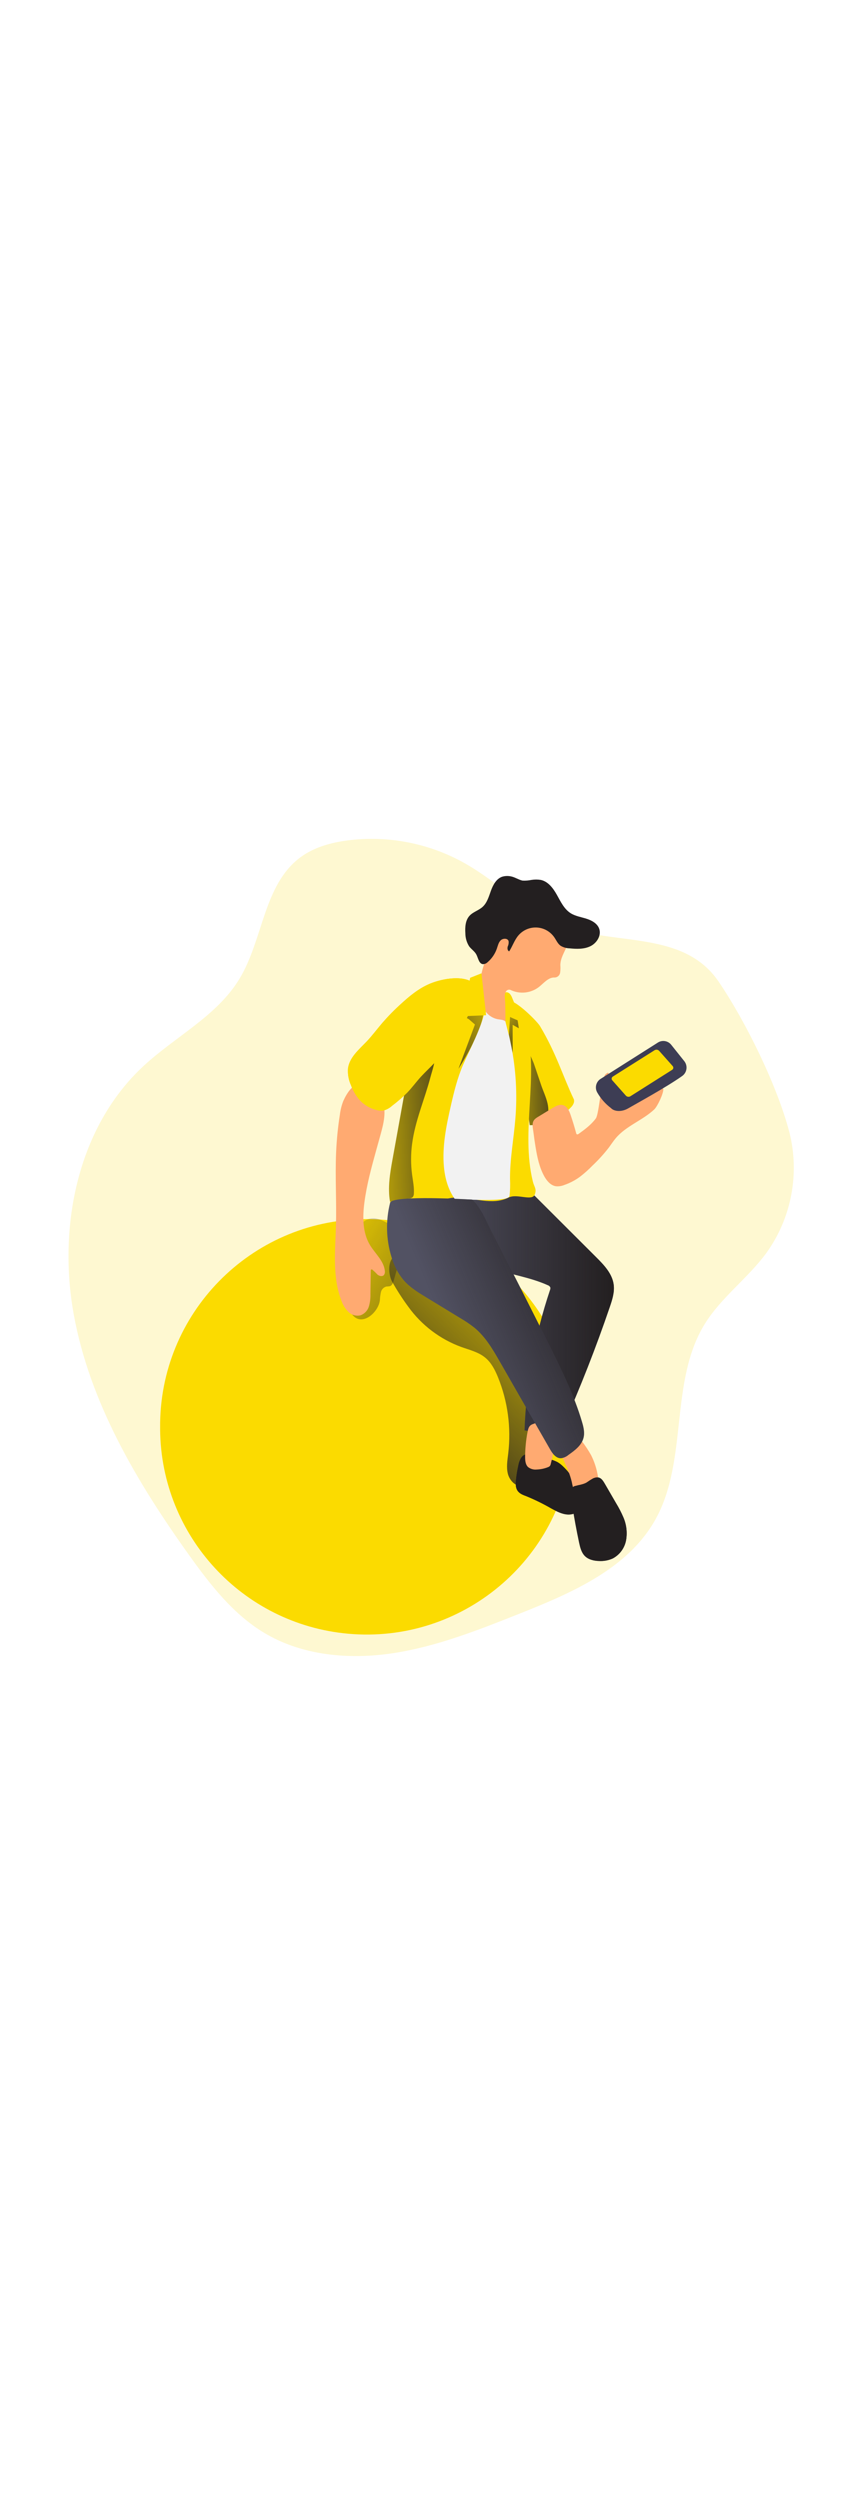 <svg id="_0323_notifications" xmlns="http://www.w3.org/2000/svg" xmlns:xlink="http://www.w3.org/1999/xlink" viewBox="0 0 500 500" data-imageid="notification-4" imageName="Notification" class="illustrations_image" style="width: 171px;"><defs><style>.cls-1_notification-4{fill:none;}.cls-1_notification-4,.cls-2_notification-4,.cls-3_notification-4,.cls-4_notification-4,.cls-5_notification-4,.cls-6_notification-4,.cls-7_notification-4,.cls-8_notification-4,.cls-9_notification-4,.cls-10_notification-4,.cls-11_notification-4,.cls-12_notification-4,.cls-13_notification-4,.cls-14_notification-4,.cls-15_notification-4,.cls-16_notification-4,.cls-17_notification-4,.cls-18_notification-4,.cls-19_notification-4{stroke-width:0px;}.cls-2_notification-4{fill:url(#linear-gradient);}.cls-3_notification-4{isolation:isolate;opacity:.18;}.cls-3_notification-4,.cls-19_notification-4{fill:#68e1fd;}.cls-4_notification-4{fill:url(#linear-gradient-11-notification-4);}.cls-5_notification-4{fill:url(#linear-gradient-10-notification-4);}.cls-6_notification-4{fill:url(#linear-gradient-4-notification-4);}.cls-7_notification-4{fill:url(#linear-gradient-2-notification-4);}.cls-8_notification-4{fill:url(#linear-gradient-3-notification-4);}.cls-9_notification-4{fill:url(#linear-gradient-8-notification-4);}.cls-10_notification-4{fill:url(#linear-gradient-9-notification-4);}.cls-11_notification-4{fill:url(#linear-gradient-7-notification-4);}.cls-12_notification-4{fill:url(#linear-gradient-5-notification-4);}.cls-13_notification-4{fill:url(#linear-gradient-6-notification-4);}.cls-14_notification-4{fill:#f2f2f2;}.cls-15_notification-4{fill:#525263;}.cls-16_notification-4{fill:#3d3d54;}.cls-17_notification-4{fill:#231f20;}.cls-18_notification-4{fill:#ffaa71;}</style><linearGradient id="linear-gradient-notification-4" x1="521.73" y1="2948.17" x2="144.92" y2="2554.58" gradientTransform="translate(-87.44 3053.11) scale(1 -1)" gradientUnits="userSpaceOnUse"><stop offset="0" stop-color="#231f20" stop-opacity="0"/><stop offset="1" stop-color="#231f20"/></linearGradient><linearGradient id="linear-gradient-2-notification-4" x1="421.27" y1="2800.51" x2="313.11" y2="2687.53" xlink:href="#linear-gradient-notification-4"/><linearGradient id="linear-gradient-3-notification-4" x1="263.69" y1="2817.03" x2="409.87" y2="2725.48" xlink:href="#linear-gradient-notification-4"/><linearGradient id="linear-gradient-4-notification-4" x1="371.87" y1="2899.71" x2="421.39" y2="2900.47" xlink:href="#linear-gradient-notification-4"/><linearGradient id="linear-gradient-5-notification-4" x1="333.07" y1="2767.04" x2="446.87" y2="2767.04" xlink:href="#linear-gradient-notification-4"/><linearGradient id="linear-gradient-6-notification-4" x1="435.47" y1="2659.26" x2="404.16" y2="2667.3" xlink:href="#linear-gradient-notification-4"/><linearGradient id="linear-gradient-7-notification-4" x1="421.95" y1="2645.66" x2="454.41" y2="2645.66" xlink:href="#linear-gradient-notification-4"/><linearGradient id="linear-gradient-8-notification-4" x1="312.67" y1="2951.08" x2="346.14" y2="2923.24" gradientTransform="translate(-31 3058.45) scale(1 -1)" xlink:href="#linear-gradient-notification-4"/><linearGradient id="linear-gradient-9-notification-4" x1="391.15" y1="2946.98" x2="329.3" y2="2922.49" xlink:href="#linear-gradient-notification-4"/><linearGradient id="linear-gradient-10-notification-4" x1="286.83" y1="2875.31" x2="363.46" y2="2877.97" xlink:href="#linear-gradient-notification-4"/><linearGradient id="linear-gradient-11-notification-4" x1="350.86" y1="2749.83" x2="436.8" y2="2785.97" xlink:href="#linear-gradient-notification-4"/></defs><g id="background_notification-4"><path class="cls-3_notification-4 targetColor" d="M462.16,181.08c6.16,24.41,1.22,50.3-13.5,70.72-10.86,14.78-26.34,25.84-35.99,41.4-20.84,33.61-9.65,79.5-28.77,114.12-15.98,28.96-49.08,43.19-79.82,55.4-24.14,9.58-48.51,19.22-74.1,23.09-25.58,3.86-53.1,1.41-75.27-11.9-18.28-10.95-31.71-28.3-44.12-45.63-30.49-42.63-58.06-89.06-67.42-140.64-9.36-51.58,2.32-109.43,40.72-145.11,18.69-17.38,43.18-29.36,56.37-51.21,13.84-22.93,14.03-54.92,35.55-70.9,7.94-5.9,17.81-8.64,27.61-9.94,23.59-3.04,47.53,1.57,68.31,13.14,21.08,11.81,38.39,30.59,61.35,38.15,29.72,9.79,67.87,2.27,87.62,31.23,15.87,23.29,34.39,60.95,41.44,88.08Z" style="fill: rgb(251, 219, 0);"/></g><g id="ball_notification-4"><path class="cls-19_notification-4 targetColor" d="M335.61,354.01c0,3.69-.18,7.33-.51,10.93-6.06,66.51-64.9,115.51-131.41,109.45-61.77-5.63-109.26-57.08-109.94-119.1v-1.21c-.67-66.79,52.94-121.48,119.73-122.14,66.79-.67,121.48,52.94,122.14,119.73,0,.81,0,1.61,0,2.42v-.07Z" style="fill: rgb(251, 219, 0);"/><path class="cls-2_notification-4" d="M335.61,354.01c0,3.69-.18,7.33-.51,10.93-27.83,18.93-68.79,30.88-114.46,30.88-53.1,0-99.75-16.13-126.89-40.6v-1.21c-.67-66.79,52.94-121.48,119.73-122.14,66.79-.67,121.48,52.94,122.14,119.73,0,.81,0,1.61,0,2.42h-.01Z"/></g><g id="character_notification-4"><path class="cls-7_notification-4" d="M270.13,306.73c4.83,1.74,10.08,2.98,14.03,6.28,3.51,2.91,5.65,7.12,7.37,11.33,5.75,14.13,7.83,29.5,6.03,44.65-.48,4.03-1.21,8.18-.16,12.07s4.63,7.53,8.66,7.05c5.59-11.1,5.71-24.06,5.72-36.49,0-9.07,0-18.34-3.04-26.9-2.49-7.05-6.88-13.27-11.42-19.2-16.54-21.72-36.56-41.98-62.05-51.75-1.06-.54-2.27-.69-3.43-.42-5.25,1.92-4.39,11.26-2.35,15.01,2.9,5.18,6.12,10.18,9.65,14.95,7.75,10.72,18.54,18.88,30.97,23.42Z"/><path class="cls-8_notification-4" d="M222.4,279.46c.07-1.62.28-3.24.63-4.83.38-1.61,1.62-2.87,3.22-3.27.66-.02,1.32-.08,1.98-.18,1.34-.41,1.91-1.97,2.29-3.31l4.28-14.96c.82-2.9,1.65-5.94,1.03-8.87-.99-4.59-5.2-7.69-9.3-9.93-2.98-1.64-6.34-3.1-9.65-2.49-5.14.95-8.12,6.26-10.04,11.13-2.23,5.21-3.61,10.75-4.07,16.4-.34,6.53-.89,22.52,3.15,28.23,5.6,8.01,15.59-.68,16.48-7.92Z"/><path class="cls-19_notification-4 targetColor" d="M335.69,164.6c-.34.73-.81,1.39-1.39,1.95-4.6,4.86-10.55,8.22-17.09,9.65-2.31.53-4.67.8-7.04.8-1.39-8.95-2.8-17.92-3.89-26.91h0c-.86-7.02-1.5-14.03-1.8-21.08-.21-4.42-9.77-19.82-7.82-23.94,2.16-4.54,17.72,10.99,19.47,13.95,9.71,16.29,13.2,28.89,19.86,42.9.25.9.14,1.86-.31,2.68Z" style="fill: rgb(251, 219, 0);"/><path class="cls-6_notification-4" d="M318.79,174.56c-.47.61-.99,1.16-1.57,1.67-2.31.53-4.67.8-7.04.8-1.39-8.95-2.8-17.92-3.89-26.91h0c.41-7.06,1.15-14.1,2.23-21.11-.46,2.93,3.15,9.33,4.13,12.2l4.24,12.51c2.21,6.53,6.93,14.47,1.89,20.84Z"/><path class="cls-18_notification-4" d="M313.58,189.88c.97,5.89,2.2,11.85,5.1,17.06,1.5,2.68,3.73,5.31,6.76,5.78,1.68.16,3.38-.09,4.95-.74,3.24-1.12,6.3-2.71,9.07-4.73,2.65-2.03,5.15-4.25,7.47-6.65,3.46-3.26,6.66-6.79,9.57-10.55,1.34-1.81,2.56-3.72,4.02-5.44,6.03-7.18,15.69-10.4,22.53-16.81,1.85-1.71,5.59-9.56,5.31-12.07-2.51-1.45-7.66,4.38-10.44,5.23s-5.37,2.22-8.16,3c-3.34.93-6.86.98-10.22.13-1.13-.29-2.49-18.19-3.62-17.78-.57.24-1.08.6-1.5,1.06-2.34,2.41-3.62,23.01-5.56,25.69-2.67,3.62-6.36,6.37-10.02,9-.33.23-.74.47-1.1.29-.24-.18-.4-.45-.43-.75-.95-3.54-2.03-7.05-3.2-10.51-.82-2.41-1.98-5.07-4.4-5.79-2.16-.64-4.4.58-6.34,1.75-2.49,1.52-5,3.02-7.47,4.55-1.38.84-3.04,1.67-3.69,3.22-.8,1.87-.12,4.45.11,6.37.36,2.91.78,5.79,1.25,8.66Z"/><path class="cls-15_notification-4" d="M287.49,260.57c10.95,3.7,22.61,5.26,33.16,9.98.69.21,1.26.69,1.57,1.34.09.52.02,1.06-.19,1.54-8.91,26.49-13.93,54.13-14.92,82.06,6.31,1.14,12.76,1.28,19.12.42.71-.04,1.41-.26,2.02-.64.59-.51,1.03-1.17,1.28-1.91,10.21-22.92,19.37-46.27,27.49-70.05,1.44-4.21,2.86-8.62,2.28-13.03-.83-6.43-5.67-11.5-10.27-16.07l-35.83-35.74c-.91-1.03-2.03-1.85-3.28-2.41-1.44-.43-2.96-.5-4.44-.22-14.13,1.75-33.43,2.29-59.4,1.21-3.37-.14,13.27,19.03,14.66,22.71,1.11,2.92,4.62,6.69,6.77,8.95,5.38,5.65,12.65,9.38,19.98,11.86Z"/><path class="cls-12_notification-4" d="M287.49,260.57c10.95,3.7,22.61,5.26,33.16,9.98.69.21,1.26.69,1.57,1.34.09.52.02,1.06-.19,1.54-8.91,26.49-13.93,54.13-14.92,82.06,6.31,1.14,12.76,1.28,19.12.42.71-.04,1.41-.26,2.02-.64.59-.51,1.03-1.17,1.28-1.91,10.21-22.92,19.37-46.27,27.49-70.05,1.44-4.21,2.86-8.62,2.28-13.03-.83-6.43-5.67-11.5-10.27-16.07l-35.83-35.74c-.91-1.03-2.03-1.85-3.28-2.41-1.44-.43-2.96-.5-4.44-.22-14.13,1.75-33.43,2.29-59.4,1.21-3.37-.14,13.27,19.03,14.66,22.71,1.11,2.92,4.62,6.69,6.77,8.95,5.38,5.65,12.65,9.38,19.98,11.86Z"/><path class="cls-17_notification-4" d="M305.28,371.34c-.88,1.37-1.47,2.9-1.75,4.5-.64,2.81-1.12,5.65-1.42,8.51-.24,2.22-.33,4.63.94,6.46s3.35,2.49,5.31,3.25c4.92,2.03,9.7,4.38,14.31,7.04,3.11,1.71,6.36,3.49,9.91,3.62,3.55.13,7.47-1.81,8.28-5.26.28-1.66.14-3.37-.41-4.96-1.94-6.92-5.74-13.18-10.98-18.1-.92-.9-1.94-1.68-3.05-2.33-1.06-.55-2.17-1-3.32-1.35-3.22-1.18-6.53-2.13-9.88-2.84-2.93-.47-5.9-1.34-7.93,1.47Z"/><path class="cls-13_notification-4" d="M305.28,371.34c-.88,1.37-1.47,2.9-1.75,4.5-.64,2.81-1.12,5.65-1.42,8.51-.24,2.22-.33,4.63.94,6.46s3.35,2.49,5.31,3.25c4.92,2.03,9.7,4.38,14.31,7.04,3.11,1.71,6.36,3.49,9.91,3.62,3.55.13,7.47-1.81,8.28-5.26.28-1.66.14-3.37-.41-4.96-1.94-6.92-5.74-13.18-10.98-18.1-.92-.9-1.94-1.68-3.05-2.33-1.06-.55-2.17-1-3.32-1.35-3.22-1.18-6.53-2.13-9.88-2.84-2.93-.47-5.9-1.34-7.93,1.47Z"/><path class="cls-18_notification-4" d="M308.87,356.4c-.91,4.77-1.39,9.62-1.42,14.48,0,2.14.14,4.5,1.68,6.03,1.45,1.15,3.3,1.68,5.14,1.47,2.22-.08,4.41-.53,6.48-1.34.46-.14.87-.4,1.21-.75.24-.34.41-.73.49-1.15,1.84-6.91,2.82-14.02,2.91-21.17.12-1.12-.11-2.25-.66-3.23-1.15-1.6-3.52-1.53-5.45-1.15-2.47.53-4.89,1.27-7.24,2.21-2.22.77-2.68,2.29-3.13,4.59Z"/><path class="cls-18_notification-4" d="M332.66,379.09c.87,2.14,1.58,4.35,2.12,6.6.37,1.75.59,3.62,1.71,5.02,1.42,1.75,3.9,2.2,6.15,2.23,1.86.11,3.72-.21,5.44-.92.9-.35,1.65-1,2.12-1.83.34-.83.45-1.72.34-2.61-.18-6.13-1.71-12.15-4.48-17.62-1.59-2.83-3.38-5.54-5.36-8.11-.62-1.16-1.68-2.02-2.93-2.41-1.3-.05-2.57.44-3.51,1.34-1.99,1.5-6.37,3.99-5.91,6.83.58,3.78,2.94,7.89,4.3,11.48Z"/><path class="cls-17_notification-4" d="M347.29,383.54c-1.37.76-2.69,1.6-3.97,2.5-1.99,1.1-4.33,1.32-6.52,1.94-.58.11-1.11.39-1.52.81-.3.41-.49.89-.54,1.39-.41,3.29-.28,6.63.4,9.88,1.11,7.03,2.41,14.03,3.89,21.01.62,2.87,1.35,5.9,3.44,7.96s5.26,2.78,8.23,2.86c2.78.16,5.55-.36,8.09-1.51,4.08-2.18,6.94-6.11,7.77-10.67.79-4.52.23-9.17-1.59-13.38-1.24-2.88-2.68-5.67-4.32-8.34-2.17-3.73-4.34-7.47-6.49-11.2-1.64-2.85-3.14-4.84-6.85-3.26Z"/><path class="cls-11_notification-4" d="M347.29,383.54c-1.37.76-2.69,1.6-3.97,2.5-1.99,1.1-4.33,1.32-6.52,1.94-.58.11-1.11.39-1.52.81-.3.41-.49.89-.54,1.39-.41,3.29-.28,6.63.4,9.88,1.11,7.03,2.41,14.03,3.89,21.01.62,2.87,1.35,5.9,3.44,7.96s5.26,2.78,8.23,2.86c2.78.16,5.55-.36,8.09-1.51,4.08-2.18,6.94-6.11,7.77-10.67.79-4.52.23-9.17-1.59-13.38-1.24-2.88-2.68-5.67-4.32-8.34-2.17-3.73-4.34-7.47-6.49-11.2-1.64-2.85-3.14-4.84-6.85-3.26Z"/><path class="cls-18_notification-4" d="M201.08,162.65c-1.06,2.66-1.76,5.44-2.1,8.28-1.15,7.35-1.88,14.76-2.2,22.19-.6,14.19.31,28.41-.08,42.6-.41,14.76-2.15,30.06,3.16,43.83.83,2.5,2.22,4.77,4.08,6.64,1.91,1.87,4.65,2.62,7.24,1.98,2.34-.9,4.12-2.84,4.83-5.25.67-2.38.96-4.85.87-7.31l.19-13.49c0-.28,0-.6.28-.72.24-.08.5-.03.69.13,1.04.9,2.03,1.85,2.96,2.86,1.07.87,2.79,1.29,3.74.29.53-.71.74-1.61.57-2.49-.58-5.84-5.67-10.05-8.7-15.08-4.37-7.24-4.37-16.36-3.27-24.79,1.36-10.55,4.21-20.84,7.05-31.1l2.41-8.68c1.82-6.59,3.62-13.78.97-20.09-2.16-4.92-6.54-8.5-11.79-9.65-5.04-.93-9.06,5.76-10.88,9.86Z"/><path class="cls-19_notification-4 targetColor" d="M313.11,217.52c-1.56,4.19-10.34-.7-15.36,1.81-9.58,4.83-20.51-.13-31.19,0-11.37.21-19.21,11.4-30.49,12.83-.82.17-1.67.17-2.49,0-1.56-.46-2.47-2.02-3.14-3.48-.97-2.25-1.67-4.61-2.08-7.04-1.4-8.01,0-16.61,1.5-24.75,1.26-6.9,2.51-13.81,3.75-20.72,1.45-8.05,2.91-16.14,4.38-24.28.86-5.37,2.07-10.68,3.62-15.89.29-.91.59-1.79.92-2.65,2.81-7.08,6.19-13.91,10.12-20.43,2.41-4.19,4.83-8.45,8.56-11.62,4.16-3.51,9.53-5.26,14.93-6.11,4.85-.91,9.85-.62,14.57.84,2.69.94,3.7,3.79,5.84,5.54,2.71,2.01,5.12,4.38,7.18,7.05,2.09,3.22,3.58,6.8,4.4,10.55,7.57,29.42-3.38,61.16,3.81,90.66.82,3.46,2.41,4.38,1.17,7.69Z" style="fill: rgb(251, 219, 0);"/><polygon class="cls-9_notification-4" points="302.83 114.18 303.77 120.34 300.15 118.33 300.15 134.67 296.03 116.52 300.02 110.7 302.83 114.18"/><path class="cls-10_notification-4" d="M272.18,113.78l2.28,1.21,3.62,3.15-9.65,25.9s14.02-21.58,14.48-32.58c.28-6.77-.56-13.54-2.5-20.03l-8.23,22.36Z"/><path class="cls-5_notification-4" d="M241.26,188.01c-.77,5.93-.77,11.93,0,17.86.49,3.73,1.29,7.45,1.04,11.19.01.73-.22,1.44-.66,2.03-.57.46-1.26.73-1.99.78-3.77.6-7.55,1.2-11.33,1.82-1.4-8.01,0-16.61,1.5-24.75,1.26-6.9,2.51-13.81,3.75-20.72,1.45-8.05,2.91-16.14,4.38-24.28.86-5.37,2.07-10.68,3.62-15.89.29-.91.59-1.79.92-2.65,3.74-2.08,8.94-3.62,11.26-.27,2.41,3.62-.76,12.07-1.7,15.69-3.43,13.12-9.05,25.66-10.78,39.2Z"/><path class="cls-18_notification-4" d="M328.07,83.38c.13,1.5.08,3.01-.13,4.5-.25,1.53-1.53,2.68-3.08,2.78-3.77-.28-6.48,3.33-9.47,5.65-4.79,3.59-11.18,4.2-16.56,1.58-1.09-.39-2.29.14-2.74,1.21-.38,1.06-.46,2.21-.24,3.32l1.39,13.2c.27,2.55.29,5.66-1.87,7.04-2.16,1.38-4.72.18-6.5-1.38-2.81-2.7-4.84-6.11-5.88-9.86-4.8-15.47-1.08-32.33,9.79-44.35,2.01-2.24,4.36-4.15,6.96-5.65,2.73-1.42,5.66-2.41,8.69-2.93,2.71-.64,5.51-.8,8.28-.46,3.71.68,7.09,2.58,9.58,5.42,1.83,2,3.62,7.98,5.55,8.95-1.44,3.64-3.7,6.87-3.77,10.98Z"/><path class="cls-17_notification-4" d="M299.34,31.56c-1.77-.41-3.62-.36-5.36.16-3.4,1.21-5.31,4.77-6.54,8.16-1.23,3.39-2.24,7.1-4.92,9.5-2.3,2.08-5.58,2.91-7.65,5.2-2.41,2.67-2.64,6.61-2.41,10.2,0,2.69.76,5.32,2.18,7.6,1.28,1.74,3.25,2.94,4.25,4.83,1.13,2.16,1.52,5.5,3.96,5.65,1.02-.05,1.98-.48,2.69-1.21,2.46-2.13,4.32-4.87,5.38-7.95.59-1.71.98-3.62,2.28-4.83,1.3-1.21,3.96-1.28,4.55.43.17,1.09,0,2.21-.48,3.2-.31,1.06-.18,2.5.86,2.86,1.95-3.02,3.05-6.56,5.37-9.3,4.76-5.58,13.14-6.24,18.71-1.48.85.73,1.61,1.56,2.25,2.47,1.21,1.73,2.03,3.78,3.72,5.01,1.59.97,3.41,1.5,5.27,1.54,4.15.41,8.54.57,12.28-1.28s6.5-6.32,5.07-10.25c-1.13-3.08-4.37-4.83-7.51-5.82s-6.49-1.48-9.26-3.25c-3.75-2.41-5.76-6.71-7.94-10.61-2.18-3.9-5.14-7.9-9.51-8.82-1.78-.28-3.6-.28-5.38,0-1.74.37-3.52.51-5.3.41-2.17-.45-4.27-1.92-6.56-2.43Z"/><path class="cls-14_notification-4" d="M299.34,130.72c2.76,13.96,3.57,28.23,2.41,42.42-.95,11.8-3.22,23.52-3.14,35.36.18,3.33.08,6.67-.3,9.98-.53,3.28-22.54,2.03-25.75,1.99-5.41-.07,1.45,7.24-2.62,3.72-6.38-5.56-9.23-14.24-10.02-22.66-1.12-12.01,1.34-24.03,4.02-35.79,1.86-8.15,3.84-16.32,7.17-23.98,4.13-9.47,10.66-21.53,12.76-31.65.3-1.48-4.83-6.88-2.62-6.81,1.44,0,.76,2.23,1.01,3.34.45,1.69,1.32,3.24,2.52,4.51,1.68,1.97,3.96,3.33,6.49,3.87,1.63.3,3.49.23,4.67,1.39,1.44,1.4,1.21,4.13,1.62,6.03.59,2.73,1.22,5.49,1.77,8.28Z"/><path class="cls-19_notification-4 targetColor" d="M250.48,94.82c-5.84,2.68-10.86,6.83-15.6,11.17-3.93,3.54-7.63,7.31-11.1,11.3-3.07,3.62-5.86,7.37-9.1,10.79-4.47,4.69-10.04,9.23-10.92,15.69-.27,3.37.32,6.75,1.71,9.82,1.15,3.14,2.84,6.05,5.01,8.6,2.75,3.04,6.37,5.15,10.37,6.03,1.25.33,2.56.38,3.84.17,1.8-.51,3.45-1.44,4.83-2.7,3.15-2.38,6.13-4.97,8.92-7.76,2.85-2.96,5.26-6.32,8.04-9.35,2.41-2.61,4.98-4.96,7.4-7.52,2.88-3.07,5.45-6.41,8.02-9.75,3.64-4.53,6.97-9.3,9.98-14.28,2.51-4.39,4.51-9.05,5.95-13.9.93-3.16,2.41-7.17-.8-9.45-6.82-4.8-19.74-2.04-26.54,1.13Z" style="fill: rgb(251, 219, 0);"/><path class="cls-19_notification-4 targetColor" d="M250.48,94.82c-5.84,2.68-10.86,6.83-15.6,11.17-3.93,3.54-7.63,7.31-11.1,11.3-3.07,3.62-5.86,7.37-9.1,10.79-4.47,4.69-10.04,9.23-10.92,15.69-.27,3.37.32,6.75,1.71,9.82,1.15,3.14,2.84,6.05,5.01,8.6,2.75,3.04,6.37,5.15,10.37,6.03,1.25.33,2.56.38,3.84.17,1.8-.51,3.45-1.44,4.83-2.7,3.15-2.38,6.13-4.97,8.92-7.76,2.85-2.96,5.26-6.32,8.04-9.35,2.41-2.61,4.98-4.96,7.4-7.52,2.88-3.07,5.45-6.41,8.02-9.75,3.64-4.53,6.97-9.3,9.98-14.28,2.51-4.39,4.51-9.05,5.95-13.9.93-3.16,2.41-7.17-.8-9.45-6.82-4.8-19.74-2.04-26.54,1.13Z" style="fill: rgb(251, 219, 0);"/><path class="cls-16_notification-4" d="M351.65,149.92c-2.71,1.71-3.57,5.27-1.94,8.04,2.03,3.52,4.74,6.6,7.99,9.05,1.93,2.08,6.28,2.41,10.14.14s22.29-12.3,31.5-18.85c2.75-1.89,3.44-5.64,1.55-8.39-.06-.09-.12-.18-.19-.26l-7.71-9.65c-1.89-2.37-5.26-2.93-7.82-1.3l-33.51,21.23Z"/><path class="cls-1_notification-4" d="M230.84,232.39l-.28-.28"/><path class="cls-15_notification-4" d="M229.17,253.93c1.36,5,3.78,9.65,7.08,13.64,3.62,4.22,8.54,7.24,13.27,10.11l19.92,12.13c2.92,1.68,5.72,3.57,8.36,5.66,6.53,5.38,10.86,12.89,15.07,20.23l29.06,50.65c1.47,2.59,3.54,5.53,6.52,5.43,1.6-.21,3.11-.88,4.34-1.93,3.73-2.62,7.74-5.6,8.85-10.03.77-3.09,0-6.34-.93-9.4-4.47-15.1-11.46-29.31-18.49-43.44-11.16-22.37-22.48-44.69-33.97-66.96-3.05-5.91-6.76-15.12-11.8-19.47,0,0-46.87-2.85-48.05,1.8-2.63,10.4-2.37,21.33.76,31.59Z"/><path class="cls-4_notification-4" d="M229.17,253.93c1.36,5,3.78,9.65,7.08,13.64,3.62,4.22,8.54,7.24,13.27,10.11l19.92,12.13c2.92,1.68,5.72,3.57,8.36,5.66,6.53,5.38,10.86,12.89,15.07,20.23l29.06,50.65c1.47,2.59,3.54,5.53,6.52,5.43,1.6-.21,3.11-.88,4.34-1.93,3.73-2.62,7.74-5.6,8.85-10.03.77-3.09,0-6.34-.93-9.4-4.47-15.1-11.46-29.31-18.49-43.44-11.16-22.37-22.48-44.69-33.97-66.96-3.05-5.91-6.76-15.12-11.8-19.47,0,0-46.87-2.85-48.05,1.8-2.63,10.4-2.37,21.33.76,31.59Z"/><polygon class="cls-19_notification-4 targetColor" points="281.88 88.21 275.26 90.83 271.24 113.31 284.6 112.71 281.88 88.21" style="fill: rgb(251, 219, 0);"/><path class="cls-19_notification-4 targetColor" d="M295.91,112.16v3.04c0,.44.02.88.07,1.32.07.44.17.88.29,1.32l1.67,6.56.69-10.67c1.97.95,3.98,1.82,6.03,2.58-.15-1.6-.56-3.16-1.21-4.63-1.21-3.09-2.32-6.19-3.62-9.22-.3-.81-.75-1.56-1.3-2.22-.57-.66-1.42-1.02-2.29-.97-1.21.51-.45,5.03-.43,6.03l.11,6.85Z" style="fill: rgb(251, 219, 0);"/><path class="cls-19_notification-4 targetColor" d="M393.53,144.64l-24.52,15.51c-.89.48-1.98.28-2.64-.48l-7.8-8.79c-.58-.55-.62-1.46-.07-2.05.08-.08.17-.16.26-.22l24.57-15.49c.89-.48,1.98-.28,2.64.48l7.8,8.77c.57.56.59,1.47.03,2.05-.08.08-.17.16-.27.22Z" style="fill: rgb(251, 219, 0);"/></g></svg>